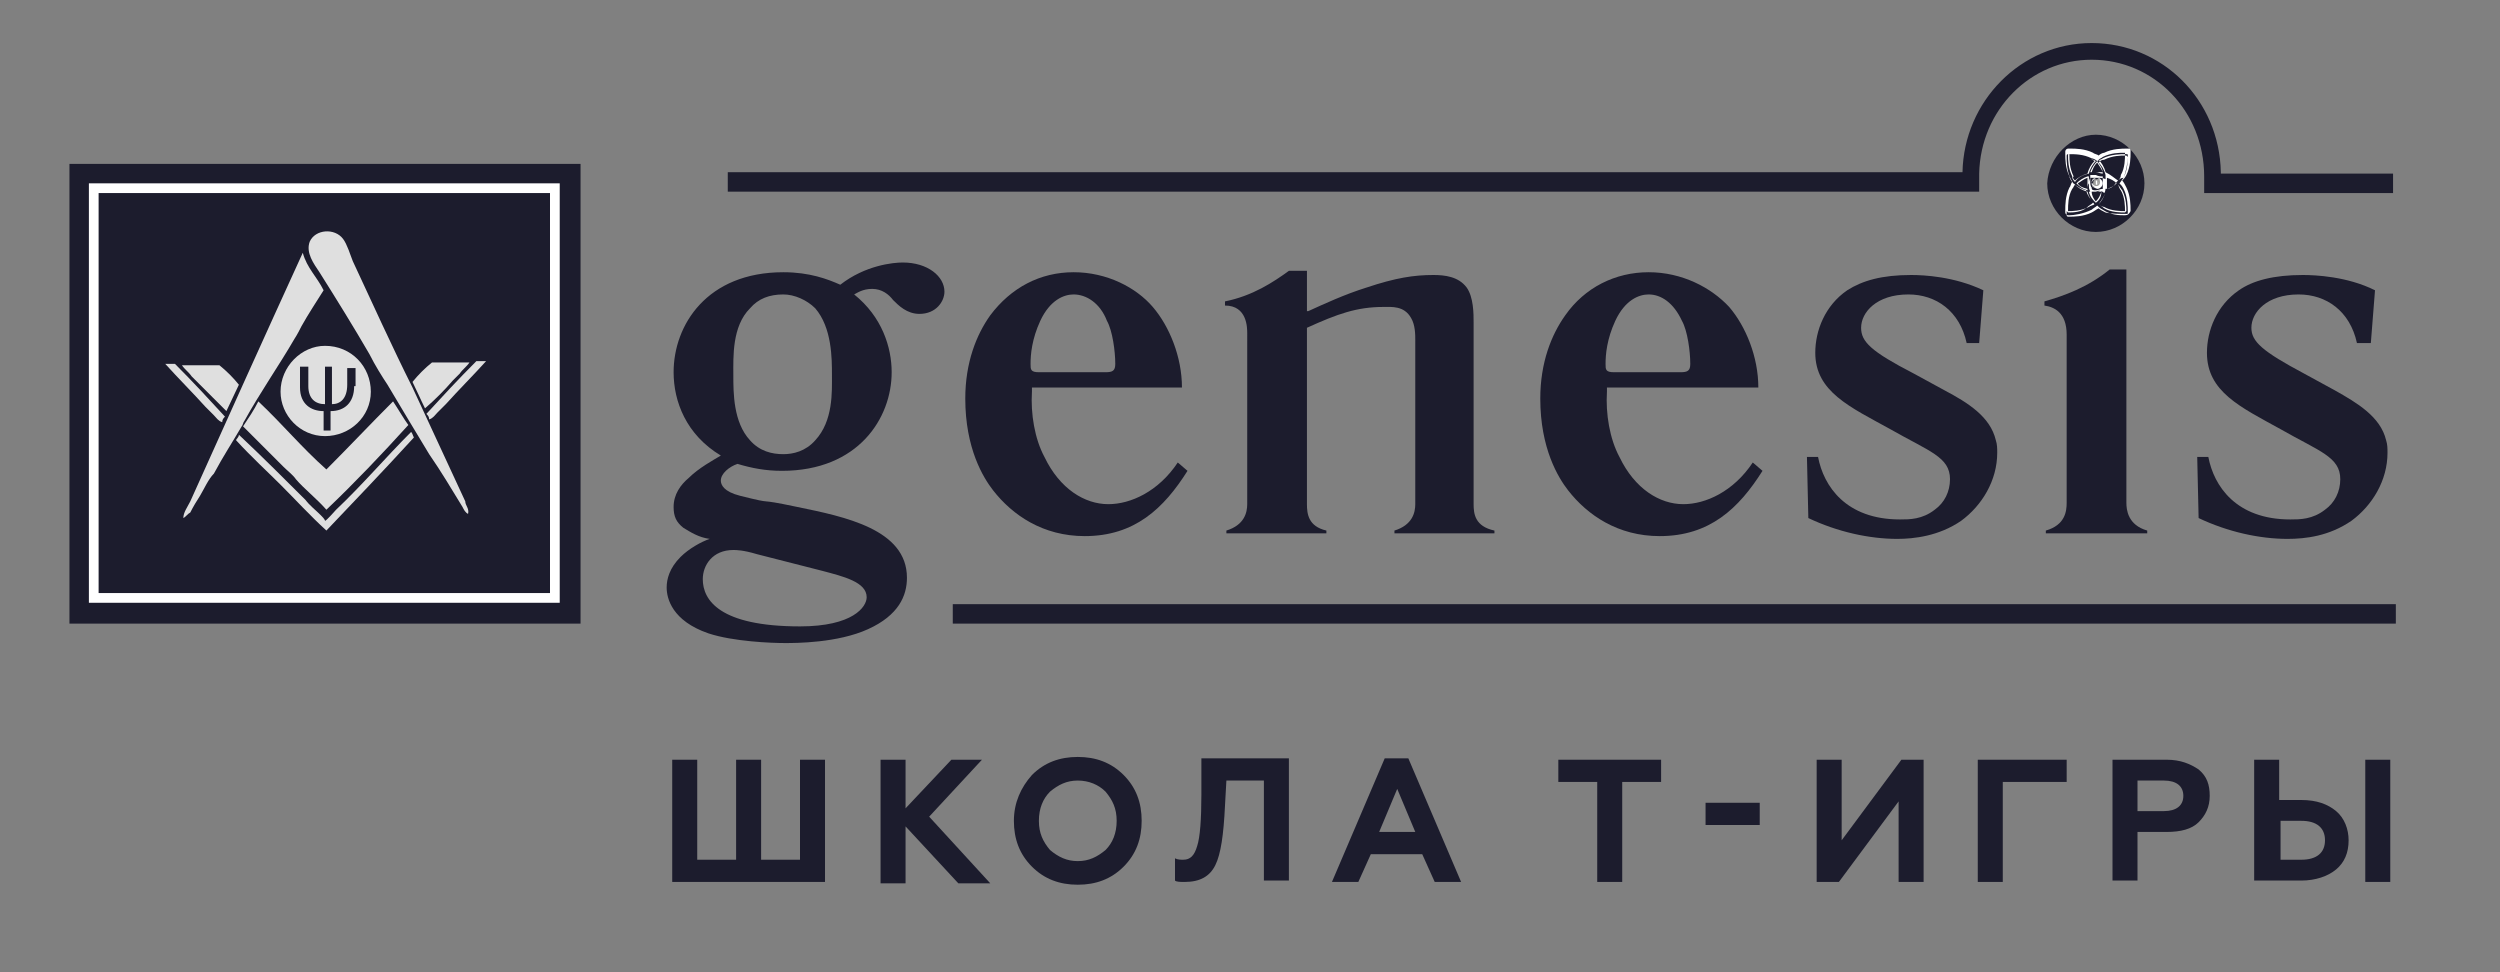 <?xml version="1.0" encoding="utf-8"?>
<!-- Generator: Adobe Illustrator 26.5.0, SVG Export Plug-In . SVG Version: 6.00 Build 0)  -->
<svg version="1.1" id="Слой_1" xmlns="http://www.w3.org/2000/svg" xmlns:xlink="http://www.w3.org/1999/xlink" x="0px" y="0px"
	 viewBox="0 0 180 70" style="enable-background:new 0 0 180 70;" xml:space="preserve">
<rect x="0" y="0" width="180" height="70" fill="#808080" stroke="none"/>
<style type="text/css">
	.st0{fill:#1C1C2D;}
	.st1{fill:#FFFFFF;}
	.st2{fill:#9E9E9D;}
	.st3{fill-rule:evenodd;clip-rule:evenodd;fill:#DFDFDF;}
	.st4{fill:#DFDFDF;}
</style>
<g>
	<g>
		<path class="st0" d="M48.4,63.5v-8.8h1.8v7.2h2.8v-7.2h1.8v7.2h2.8v-7.2h1.8v8.8H48.4z"/>
		<path class="st0" d="M63.4,63.5v-8.8h1.8v3.5l3.3-3.5h2.2l-3.8,4.1l4.4,4.8H69l-3.8-4.1v4.1H63.4z"/>
		<path class="st0" d="M74.3,55.8c0.9-0.9,2-1.3,3.3-1.3s2.4,0.4,3.3,1.3c0.9,0.9,1.3,2,1.3,3.3c0,1.3-0.4,2.4-1.3,3.3
			c-0.9,0.9-2,1.3-3.3,1.3s-2.4-0.4-3.3-1.3c-0.9-0.9-1.3-2-1.3-3.3C73,57.8,73.5,56.7,74.3,55.8z M77.6,62c0.8,0,1.4-0.3,2-0.8
			c0.5-0.5,0.8-1.2,0.8-2.1s-0.3-1.5-0.8-2.1c-0.5-0.5-1.2-0.8-2-0.8s-1.4,0.3-2,0.8c-0.5,0.5-0.8,1.2-0.8,2.1s0.3,1.5,0.8,2.1
			C76.2,61.7,76.8,62,77.6,62z"/>
		<path class="st0" d="M84.6,61.8c0.2,0.1,0.4,0.1,0.6,0.1c0.5,0,0.8-0.3,1-1c0.2-0.6,0.3-1.9,0.3-3.7l0-2.6h6.3v8.8H91v-7.2h-2.7
			l-0.1,1.8c-0.1,2.1-0.3,3.5-0.7,4.3c-0.4,0.8-1.1,1.2-2.2,1.2c-0.3,0-0.6,0-0.7-0.1V61.8z"/>
		<path class="st0" d="M95.9,63.5l3.8-8.9h1.7l3.8,8.9h-1.9l-0.9-2h-3.7l-0.9,2H95.9z M99.3,59.9h2.6l-1.3-3.1L99.3,59.9z"/>
		<path class="st0" d="M112.2,54.7h7.4v1.6h-2.8v7.2H115v-7.2h-2.8V54.7z"/>
		<path class="st0" d="M122.8,59.4v-1.6h3.9v1.6H122.8z"/>
		<path class="st0" d="M130.8,63.5v-8.8h1.8v5.8l4.3-5.8h1.6v8.8h-1.8v-5.8l-4.3,5.8H130.8z"/>
		<path class="st0" d="M142.4,63.5v-8.8h6.4v1.6h-4.6v7.2H142.4z"/>
		<path class="st0" d="M152.1,63.5v-8.8h3.9c1,0,1.7,0.3,2.3,0.7c0.6,0.5,0.8,1.1,0.8,1.9s-0.3,1.4-0.8,1.9
			c-0.5,0.5-1.3,0.7-2.3,0.7h-2.1v3.5H152.1z M153.9,58.4h1.9c0.9,0,1.4-0.4,1.4-1.1c0-0.7-0.5-1.1-1.4-1.1h-1.9V58.4z"/>
		<path class="st0" d="M162.3,63.5v-8.8h1.8v2.9h1.6c1.1,0,1.9,0.3,2.5,0.8c0.6,0.5,0.9,1.3,0.9,2.1c0,0.9-0.3,1.6-0.9,2.1
			c-0.6,0.5-1.5,0.8-2.5,0.8H162.3z M164.2,61.9h1.5c1.1,0,1.7-0.5,1.7-1.4c0-0.9-0.6-1.4-1.7-1.4h-1.5V61.9z M170.3,63.5v-8.8h1.8
			v8.8H170.3z"/>
	</g>
	<g>
		<path class="st0" d="M150.9,9.7c1.9,0,3.5,1.6,3.5,3.5c0,1.9-1.6,3.5-3.5,3.5c-1.9,0-3.5-1.6-3.5-3.5
			C147.5,11.3,149.1,9.7,150.9,9.7"/>
		<rect x="5" y="11.8" class="st0" width="36.8" height="33.1"/>
		<path class="st0" d="M65,18.9c1.8,0,3,1,3,2.1c0,0.7-0.6,1.6-1.8,1.6c-0.9,0-1.5-0.6-1.9-1c-0.3-0.4-0.8-0.8-1.5-0.8
			c-0.7,0-1.1,0.3-1.3,0.4c2,1.6,2.7,3.8,2.7,5.6c0,3.3-2.4,7.1-7.9,7.1c-1.2,0-2.2-0.2-3.2-0.5c-0.6,0.2-1.2,0.7-1.2,1.2
			c0,0.3,0.2,0.8,1.4,1.1c2.8,0.7,0.8,0.1,4.1,0.8c3.4,0.7,7.9,1.6,7.9,5.1c0,1.3-0.6,2.7-2.8,3.7c-2.2,1-5.2,1-6,1
			c-0.9,0-3.7-0.1-5.5-0.7c-2.6-0.9-3-2.5-3-3.3c0-0.6,0.2-1.4,1-2.2c0.6-0.6,1.5-1.1,2.1-1.3c-0.8-0.1-1.4-0.5-1.9-0.8
			c-0.5-0.4-0.7-0.8-0.7-1.5c0-0.9,0.5-1.6,1.1-2.1c0.7-0.7,1.8-1.3,2.3-1.6c-2.5-1.5-3.4-3.9-3.4-6c0-3.4,2.4-7.2,7.9-7.2
			c1.9,0,3.2,0.5,4.1,0.9C62.3,19.1,64.3,18.9,65,18.9 M54.5,39.9c-1-0.3-1.5-0.3-1.7-0.3c-1.5,0-2.2,1.1-2.2,2.1
			c0,1.5,1.2,3.4,7,3.4c3.8,0,4.8-1.4,4.8-2.1c0-1.1-1.7-1.5-3.2-1.9L54.5,39.9z M54,22.2c-1.3,1.3-1.2,3.5-1.2,4.8
			c0,1.3,0,3.4,1.2,4.7c0.7,0.8,1.6,1,2.4,1c0.7,0,1.6-0.2,2.3-1c1.3-1.4,1.2-3.5,1.2-4.7c0-1.2,0-3.4-1.2-4.8c-0.6-0.6-1.5-1-2.3-1
			C55.4,21.2,54.6,21.5,54,22.2"/>
		<path class="st0" d="M74.3,28.2c-0.1,1.6,0.2,3.4,0.9,4.7c1.1,2.3,2.9,3.4,4.6,3.4c1.6,0,3.6-0.9,5-3l0.7,0.6
			c-1.7,2.7-3.8,4.7-7.4,4.7c-3,0-5.2-1.5-6.6-3.3c-0.7-0.9-2-3-2-6.6c0-2.6,0.8-4.6,1.8-6c1.5-2,3.6-3.1,6-3.1
			c2.4,0,4.5,1.1,5.7,2.5c1.2,1.4,2.1,3.6,2.1,5.8H74.3z M79.6,26.8c0.5,0,0.7-0.1,0.7-0.6c0-0.9-0.2-2.4-0.6-3.1
			c-0.5-1.3-1.5-1.9-2.4-1.9c-0.7,0-1.7,0.4-2.4,1.9c-0.6,1.3-0.7,2.4-0.7,3.1c0,0.4,0,0.6,0.6,0.6H79.6z"/>
		<path class="st0" d="M94.2,22.4c1.1-0.5,2.6-1.2,4.2-1.7c2.1-0.7,3.4-0.9,4.8-0.9c0.8,0,1.8,0.1,2.4,0.9c0.5,0.7,0.5,1.9,0.5,2.5
			v13.1c0,0.7,0.1,1.6,1.5,1.9v0.2h-7.2v-0.2c1.3-0.4,1.5-1.3,1.5-1.9V24.5c0-0.4,0-1.1-0.3-1.6c-0.5-0.9-1.4-0.8-2-0.8
			c-1.9,0-3.3,0.5-5.5,1.5v12.7c0,0.7,0.1,1.6,1.4,1.9v0.2h-7.2v-0.2c1.3-0.4,1.5-1.3,1.5-1.9V24c0-0.4,0-2-1.6-2v-0.3
			c2-0.4,3.5-1.4,4.6-2.2h1.3V22.4z"/>
		<path class="st0" d="M115.7,28.2c-0.1,1.6,0.2,3.4,0.9,4.7c1.1,2.3,2.9,3.4,4.6,3.4c1.6,0,3.6-0.9,5-3l0.7,0.6
			c-1.7,2.7-3.8,4.7-7.4,4.7c-3,0-5.2-1.5-6.6-3.3c-0.7-0.9-2-3-2-6.6c0-2.6,0.8-4.6,1.8-6c1.4-2,3.6-3.1,6-3.1
			c2.4,0,4.5,1.1,5.8,2.5c1.2,1.4,2.1,3.6,2.1,5.8H115.7z M121,26.8c0.5,0,0.7-0.1,0.7-0.6c0-0.9-0.2-2.4-0.6-3.1
			c-0.6-1.3-1.5-1.9-2.4-1.9c-0.7,0-1.7,0.4-2.4,1.9c-0.6,1.3-0.7,2.4-0.7,3.1c0,0.4,0,0.6,0.6,0.6H121z"/>
		<path class="st0" d="M141.6,24.7c-0.5-2.3-2.2-3.5-4.2-3.5c-2.3,0-3.4,1.3-3.4,2.4c0,1,0.7,1.7,3.8,3.3l2.2,1.2
			c1.7,0.9,3.3,1.9,3.7,3.6c0.1,0.3,0.1,0.6,0.1,0.9c0,2-1.1,3.8-2.6,4.9c-1.6,1.1-3.4,1.3-4.6,1.3c-2,0-4.3-0.5-6.4-1.5l-0.1-4.4
			h0.8c0.4,2.1,2,4.5,5.9,4.5c0.7,0,1.6,0,2.5-0.7c0.7-0.5,1.1-1.3,1.1-2.2c0-1.6-1.5-2-4.3-3.6c-2.9-1.6-5.4-2.7-5.4-5.5
			c0-1.6,0.7-3.4,2.3-4.5c1.1-0.7,2.5-1.1,4.6-1.1c0.9,0,3.1,0.1,5.2,1.1l-0.3,3.8H141.6z"/>
		<path class="st0" d="M153.1,36.2c0,0.5,0.1,1.6,1.5,2v0.2h-7.3v-0.2c1.4-0.4,1.5-1.4,1.5-2V24.1c0-1.6-0.9-2-1.6-2.1v-0.3
			c1.4-0.4,3.1-1,4.7-2.3h1.2V36.2z"/>
		<path class="st0" d="M169.7,24.7c-0.5-2.3-2.2-3.5-4.2-3.5c-2.3,0-3.4,1.3-3.4,2.4c0,1,0.8,1.7,3.8,3.3l2.2,1.2
			c1.6,0.9,3.3,1.9,3.7,3.6c0.1,0.3,0.1,0.6,0.1,0.9c0,2-1.1,3.8-2.6,4.9c-1.6,1.1-3.3,1.3-4.6,1.3c-2,0-4.3-0.5-6.4-1.5l-0.1-4.4
			h0.8c0.4,2.1,2,4.5,5.9,4.5c0.7,0,1.6,0,2.5-0.7c0.7-0.5,1.1-1.3,1.1-2.2c0-1.6-1.5-2-4.3-3.6c-2.9-1.6-5.3-2.7-5.3-5.5
			c0-1.6,0.7-3.4,2.3-4.5c1-0.7,2.5-1.1,4.6-1.1c0.9,0,3.2,0.1,5.2,1.1l-0.3,3.8H169.7z"/>
		<rect x="68.6" y="43.5" class="st0" width="103.9" height="1.4"/>
		<path class="st1" d="M153,15.5L153,15.5c-0.4,0-1,0-1.6-0.4c-0.2-0.1-0.3-0.2-0.4-0.3c-0.1,0.1-0.3,0.2-0.4,0.3
			c-0.6,0.3-1.3,0.4-1.6,0.4h0c0,0-0.1,0-0.1,0c-0.1,0-0.2-0.1-0.2-0.2c0,0,0-0.1,0-0.1v-0.1c0-0.3,0-1,0.3-1.6
			c0.1-0.1,0.1-0.3,0.2-0.4c-0.1-0.1-0.2-0.3-0.2-0.4c-0.3-0.6-0.3-1.3-0.3-1.6v-0.1c0,0,0,0,0-0.1c0-0.1,0.1-0.2,0.2-0.2
			c0,0,0,0,0.1,0h0.1c0.3,0,1,0,1.6,0.3c0.1,0.1,0.3,0.1,0.4,0.2c0.1-0.1,0.3-0.2,0.4-0.2c0.6-0.3,1.3-0.3,1.6-0.3h0.1
			c0,0,0,0,0.1,0c0.1,0,0.1,0.1,0.1,0.2c0,0,0,0.1,0,0.1v0c0,0.3,0,1-0.3,1.6c-0.1,0.2-0.2,0.3-0.3,0.4c0.1,0.1,0.2,0.3,0.3,0.5
			c0.3,0.6,0.3,1.3,0.3,1.6v0c0,0,0,0,0,0.1C153.3,15.4,153.2,15.5,153,15.5L153,15.5C153.1,15.5,153.1,15.5,153,15.5 M153.1,15.4
			C153.1,15.4,153.1,15.4,153.1,15.4c0.1,0,0.1,0,0.1-0.1c0,0,0,0,0-0.1h0v0v0c0-0.3,0-1-0.3-1.6c-0.1-0.2-0.2-0.3-0.3-0.4l0,0l0,0
			c0.1-0.1,0.2-0.3,0.3-0.4c0.3-0.6,0.3-1.3,0.3-1.6v0v0l0,0c0,0,0,0,0,0c0-0.1,0-0.1-0.1-0.1c0,0,0,0,0,0h0h0h-0.1
			c-0.3,0-1,0-1.6,0.3c-0.1,0.1-0.3,0.1-0.4,0.2l0,0l0,0c-0.1-0.1-0.3-0.2-0.4-0.2c-0.6-0.3-1.2-0.3-1.6-0.3h-0.1h0c0,0,0,0,0,0
			c0,0-0.1,0-0.1,0.1c0,0,0,0,0,0l0,0v0v0.1c0,0.3,0,1,0.3,1.6c0.1,0.1,0.1,0.3,0.3,0.4l0,0l0,0c-0.1,0.1-0.2,0.3-0.3,0.4
			c-0.3,0.6-0.3,1.2-0.3,1.6v0.1v0l0,0c0,0,0,0,0,0.1c0,0,0,0.1,0.1,0.1c0,0,0,0,0,0l0,0h0.1c0.3,0,1,0,1.6-0.3
			c0.2-0.1,0.3-0.2,0.5-0.3l0,0l0,0c0.1,0.1,0.3,0.2,0.5,0.3C152,15.4,152.7,15.4,153.1,15.4L153.1,15.4L153.1,15.4L153.1,15.4z
			 M153,15.3L153,15.3c-0.3,0-1,0-1.5-0.3l0,0l0,0c-0.1-0.1-0.3-0.2-0.4-0.3l0,0l0,0c0.2-0.2,0.4-0.5,0.5-0.9l0,0l0,0
			c0.4-0.1,0.7-0.3,0.9-0.5l0,0l0,0c0.1,0.1,0.2,0.3,0.3,0.4c0.3,0.6,0.3,1.2,0.3,1.5v0L153,15.3L153,15.3
			C153,15.2,153,15.3,153,15.3L153,15.3L153,15.3z M153,15.2C153,15.2,153,15.2,153,15.2c0-0.3,0-1-0.3-1.5
			c-0.1-0.1-0.1-0.2-0.2-0.4c-0.2,0.2-0.5,0.4-0.9,0.5c-0.1,0.4-0.3,0.6-0.5,0.9c0.1,0.1,0.3,0.2,0.4,0.2
			C152,15.2,152.7,15.2,153,15.2 M148.9,15.3L148.9,15.3L148.9,15.3C148.9,15.3,148.8,15.2,148.9,15.3L148.9,15.3l-0.1-0.1v-0.1v0v0
			c0-0.3,0-1,0.3-1.5c0.1-0.1,0.1-0.2,0.2-0.4l0,0l0,0c0.2,0.2,0.5,0.4,0.9,0.5l0,0l0,0c0.1,0.4,0.3,0.6,0.5,0.9l0,0l0,0
			c-0.1,0.1-0.3,0.2-0.4,0.3l0,0l0,0C149.9,15.3,149.2,15.3,148.9,15.3L148.9,15.3z M148.9,15.2c0.3,0,0.9,0,1.5-0.3
			c0.1-0.1,0.3-0.1,0.4-0.2c-0.2-0.2-0.4-0.5-0.5-0.9c-0.4-0.1-0.7-0.3-0.9-0.5c-0.1,0.1-0.1,0.2-0.2,0.3c-0.3,0.5-0.3,1.2-0.3,1.5
			L148.9,15.2L148.9,15.2L148.9,15.2C148.9,15.2,148.9,15.2,148.9,15.2 M150.9,14.6c-0.2-0.2-0.4-0.4-0.5-0.8l0,0l0,0
			c0.1,0,0.2,0,0.4,0h0h0c0.2,0,0.3,0,0.5-0.1l0,0l0,0.1C151.3,14.1,151.2,14.4,150.9,14.6L150.9,14.6L150.9,14.6z M150.9,14.6
			L150.9,14.6L150.9,14.6z M150.9,14.5c0.2-0.2,0.3-0.4,0.4-0.7c-0.1,0-0.3,0-0.4,0h0h0c-0.1,0-0.2,0-0.3,0
			C150.6,14.1,150.8,14.4,150.9,14.5 M150.9,13.8c-0.2,0-0.3,0-0.4,0h0v0c-0.1-0.2-0.1-0.3-0.1-0.5v0c0-0.2,0-0.3,0.1-0.5v0l0,0
			c0.1,0,0.3,0,0.5,0h0c0.2,0,0.4,0,0.6,0.1l0,0l0,0c0,0.1,0,0.3,0,0.5v0c0,0.2,0,0.4-0.1,0.5v0l0,0
			C151.3,13.7,151.1,13.7,150.9,13.8L150.9,13.8L150.9,13.8z M150.9,13.7L150.9,13.7c0.2,0,0.3-0.1,0.5-0.1c0-0.1,0-0.3,0-0.5v0
			c0-0.1,0-0.3,0-0.4c-0.2,0-0.3,0-0.5-0.1h0c-0.2,0-0.3,0-0.4,0c0,0.1,0,0.3,0,0.4v0c0,0.2,0,0.4,0.1,0.5
			C150.6,13.7,150.7,13.7,150.9,13.7L150.9,13.7L150.9,13.7z M150.3,13.7c-0.4-0.1-0.6-0.3-0.8-0.5l0,0l0,0c0.2-0.2,0.5-0.4,0.8-0.5
			l0.1,0l0,0.1c0,0.1,0,0.3,0,0.4v0h0h0C150.3,13.3,150.3,13.5,150.3,13.7L150.3,13.7L150.3,13.7z M150.3,13.6c0-0.1,0-0.3,0-0.4v0
			c0-0.1,0-0.3,0-0.4c-0.3,0.1-0.5,0.3-0.7,0.4C149.7,13.4,149.9,13.5,150.3,13.6 M151.6,13.6c0-0.1,0-0.3,0-0.5v0v0
			c0-0.1,0-0.3,0-0.4l0,0l0,0v-0.1l0,0c0.3,0.1,0.6,0.3,0.8,0.5l0,0l0,0C152.2,13.4,152,13.6,151.6,13.6L151.6,13.6L151.6,13.6z
			 M151.7,13.1L151.7,13.1L151.7,13.1c0,0.2,0,0.4,0,0.5c0.3-0.1,0.5-0.2,0.7-0.4c-0.2-0.2-0.4-0.3-0.7-0.4
			C151.7,12.9,151.7,13,151.7,13.1 M152.4,13.1c-0.2-0.2-0.5-0.4-0.8-0.5l0,0l0,0c-0.1-0.4-0.3-0.7-0.5-0.9l0,0l0,0
			c0.1-0.1,0.2-0.2,0.4-0.2l0,0l0,0c0.6-0.3,1.2-0.3,1.5-0.3h0.1h0v0c0,0,0,0,0.1,0.1h0v0c0,0.3-0.1,1-0.3,1.5
			C152.7,12.8,152.6,12.9,152.4,13.1L152.4,13.1L152.4,13.1z M152.5,13c0.1-0.1,0.2-0.2,0.2-0.4c0.3-0.5,0.3-1.2,0.3-1.5
			c0,0,0,0,0-0.1h-0.1c-0.3,0-0.9,0-1.5,0.3c-0.1,0.1-0.2,0.1-0.3,0.2c0.2,0.2,0.4,0.5,0.5,0.9C152,12.6,152.2,12.8,152.5,13
			 M149.4,13.1c-0.1-0.1-0.2-0.2-0.2-0.4l0,0l0,0c-0.3-0.6-0.3-1.2-0.3-1.5v0v-0.1v0l0,0c0,0,0,0,0,0v0h0h0.1h0c0.3,0,0.9,0,1.5,0.3
			c0.1,0.1,0.3,0.1,0.4,0.2l0,0l0,0c-0.2,0.2-0.4,0.5-0.5,0.9v0l0,0C149.9,12.6,149.6,12.8,149.4,13.1L149.4,13.1L149.4,13.1z
			 M149.4,13c0.2-0.2,0.5-0.4,0.9-0.5c0.1-0.4,0.3-0.7,0.5-0.9c-0.1-0.1-0.2-0.1-0.3-0.2c-0.6-0.3-1.2-0.3-1.5-0.3l0,0v0h0
			c0,0,0,0,0,0.1v0v0c0,0.3,0,0.9,0.3,1.5C149.2,12.8,149.3,12.9,149.4,13 M151.4,12.5c-0.2,0-0.3-0.1-0.5-0.1h0h0
			c-0.1,0-0.3,0-0.4,0l0,0l0,0c0.1-0.3,0.3-0.6,0.5-0.8l0,0l0,0C151.2,11.9,151.4,12.1,151.4,12.5L151.4,12.5L151.4,12.5z
			 M150.9,12.4c0.2,0,0.3,0,0.5,0c-0.1-0.3-0.3-0.5-0.4-0.7c-0.2,0.2-0.3,0.4-0.4,0.7C150.6,12.4,150.8,12.4,150.9,12.4L150.9,12.4
			C150.9,12.4,150.9,12.4,150.9,12.4"/>
		<path class="st2" d="M151.3,13.2c0,0.2-0.1,0.3-0.3,0.3c-0.2,0-0.3-0.1-0.3-0.3c0-0.2,0.1-0.3,0.3-0.3
			C151.1,12.8,151.3,13,151.3,13.2"/>
		<path class="st1" d="M150.6,13.2c0-0.2,0.1-0.3,0.3-0.3c0.2,0,0.3,0.1,0.3,0.3c0,0.2-0.1,0.3-0.3,0.3
			C150.8,13.5,150.6,13.3,150.6,13.2 M150.6,13.2c0,0.2,0.1,0.3,0.3,0.3c0.2,0,0.3-0.1,0.3-0.3c0-0.2-0.1-0.3-0.3-0.3
			C150.8,12.9,150.6,13,150.6,13.2"/>
		<path class="st2" d="M150.6,13.2c0-0.2,0.1-0.3,0.3-0.3c0.2,0,0.3,0.2,0.3,0.3c0,0.2-0.1,0.3-0.3,0.3
			C150.8,13.5,150.6,13.3,150.6,13.2 M150.6,13.2c0,0.2,0.1,0.3,0.3,0.3c0.2,0,0.3-0.1,0.3-0.3c0-0.2-0.1-0.3-0.3-0.3
			C150.8,12.9,150.6,13,150.6,13.2"/>
		<path class="st1" d="M150.6,13.2c0-0.2,0.2-0.4,0.4-0.4c0.2,0,0.4,0.2,0.4,0.4c0,0.2-0.2,0.4-0.4,0.4
			C150.7,13.5,150.6,13.4,150.6,13.2 M150.6,13.2c0,0.2,0.1,0.3,0.3,0.3c0.2,0,0.3-0.2,0.3-0.3c0-0.2-0.1-0.3-0.3-0.3
			C150.8,12.8,150.6,13,150.6,13.2 M150.6,13.2L150.6,13.2L150.6,13.2c0-0.2,0.1-0.3,0.3-0.3c0.2,0,0.3,0.1,0.3,0.3
			c0,0.2-0.1,0.3-0.3,0.3C150.8,13.5,150.6,13.3,150.6,13.2 M150.9,13.4c0.2,0,0.3-0.1,0.3-0.3c0-0.2-0.1-0.3-0.3-0.3
			c-0.1,0-0.3,0.1-0.3,0.3C150.7,13.3,150.8,13.4,150.9,13.4"/>
		<path class="st1" d="M151.1,13.1c0,0.1,0,0.1-0.1,0.1v0.1h-0.1v-0.1c-0.1,0-0.1,0-0.1-0.1V13h0v0.1c0,0.1,0,0.1,0.1,0.1V13h0.1
			v0.2C151,13.2,151.1,13.2,151.1,13.1L151.1,13.1L151.1,13.1L151.1,13.1z"/>
		<path class="st1" d="M6.4,43.4V13.2h33.9v29.8v0.4H6.4z M40,43.1v-0.3V43.1z M7.1,42.7h32.5V13.9H7.1V42.7z"/>
		<path class="st0" d="M159.9,12.4c-0.1-5.2-4.2-9.3-9.3-9.3c-5.1,0-9.2,4.2-9.3,9.3H52.4v1.4h90.1v-1.3c0.1-4.6,3.7-8.2,8.1-8.2
			c4.5,0,8.1,3.7,8.1,8.4v1.2h13.6v-1.4H159.9z"/>
		<path class="st3" d="M33.7,37c-0.2-0.1-0.3-0.3-0.4-0.5c-0.8-1.3-1.5-2.5-2.4-3.8c-0.9-1.5-2-3.3-3-5c-0.4-0.6-0.9-1.4-1.3-2.2
			c-1.1-1.9-2.4-4-3.6-5.9c-0.4-0.6-1-1.4-0.7-2.2c0.4-0.9,1.8-1,2.4-0.2c0.3,0.4,0.5,1.1,0.7,1.6c1.4,3,2.8,6.1,4.3,9.1
			c1.2,2.6,2.5,5.4,3.8,8.2C33.5,36.4,33.8,36.6,33.7,37"/>
		<path class="st3" d="M13.2,37.3c0-0.4,0.3-0.8,0.5-1.2c2.7-6,5.4-12,8.1-17.9c0.3,1.1,1,1.7,1.5,2.7c-0.5,0.8-1.1,1.7-1.6,2.6
			c-0.1,0.2-0.3,0.6-0.5,0.9c-1.1,1.9-2.5,3.9-3.6,5.9c-0.1,0.1-0.1,0.3-0.2,0.4c-0.7,1.2-1.3,2.1-2,3.4c-0.4,0.4-0.7,1.1-1,1.6
			c-0.2,0.3-0.5,0.8-0.7,1.2C13.5,37,13.4,37.2,13.2,37.3"/>
		<path class="st3" d="M30.6,29.4c-0.3-0.6-0.6-1.3-0.9-1.9c0.4-0.5,0.9-1,1.4-1.4c0.9,0,1.8,0,2.7,0c-0.2,0.3-0.5,0.5-0.7,0.8
			c0,0,0,0,0,0c0,0-0.5,0.5-0.5,0.5C32,28.1,31.3,28.8,30.6,29.4"/>
		<path class="st3" d="M35,26c-0.9,1-2,2.1-2.9,3.1c-0.2,0.2-0.4,0.4-0.6,0.6c-0.2,0.2-0.3,0.4-0.6,0.5c0-0.2-0.1-0.3-0.2-0.4
			c1.1-1.2,2.3-2.5,3.6-3.8C34.6,26,34.8,26,35,26"/>
		<path class="st3" d="M16.3,29.6c0.3-0.6,0.6-1.3,0.9-1.9c-0.4-0.5-0.9-1-1.4-1.4c-0.9,0-1.8,0-2.7,0c0.2,0.3,0.5,0.5,0.7,0.8
			c0,0,0,0,0,0c0,0,0.5,0.5,0.5,0.5C14.9,28.2,15.6,28.9,16.3,29.6"/>
		<path class="st3" d="M11.9,26.2c0.9,1,2,2.1,2.9,3.1c0.2,0.2,0.4,0.4,0.6,0.6c0.2,0.2,0.3,0.4,0.6,0.5c0-0.2,0.1-0.3,0.2-0.4
			c-1.1-1.2-2.3-2.5-3.6-3.8C12.3,26.2,12.1,26.2,11.9,26.2"/>
		<path class="st3" d="M23.5,33.8c1.6-1.6,3.2-3.3,4.8-4.9c0.4,0.6,0.8,1.3,1.1,1.7c-1.9,2.1-3.9,4.2-5.9,6.1
			c-0.7-0.8-1.6-1.5-2.2-2.2c-0.2-0.3-0.6-0.6-0.9-0.9c-0.8-0.8-1.8-1.8-2.9-2.9c0.4-0.6,0.8-1.2,1.1-1.8
			C20.4,30.6,21.7,32.2,23.5,33.8"/>
		<path class="st3" d="M29.6,31.1c0.1,0.1,0.1,0.2,0.2,0.4c-2.1,2.3-4.3,4.6-6.3,6.7c-1.2-1.1-2.2-2.2-3.3-3.3
			c-0.9-0.9-2.1-2-3.2-3.2c0-0.1,0.2-0.2,0.2-0.4c1.7,1.6,3.5,3.4,4.8,4.7c0.3,0.4,0.7,0.7,1.1,1.1c0.1,0.1,0.3,0.3,0.3,0.4
			c0.1,0,0.7-0.7,0.8-0.8C26.1,34.9,27.8,32.9,29.6,31.1"/>
		<path class="st4" d="M26.7,28.2c0,1.8-1.5,3.2-3.3,3.2c-1.8,0-3.2-1.5-3.2-3.2c0-1.8,1.5-3.3,3.2-3.3
			C25.3,24.9,26.7,26.4,26.7,28.2"/>
		<path class="st0" d="M25.5,27.8c0,1.2-0.7,1.8-1.7,1.8V31h-0.5v-1.4c-0.9,0-1.7-0.5-1.7-1.7v-1.5h0.6v1.4c0,0.9,0.5,1.3,1.2,1.3
			v-2.7h0.5v2.7c0.6,0,1.1-0.4,1.1-1.4v-1.2h0.6V27.8z"/>
	</g>
</g>
</svg>
